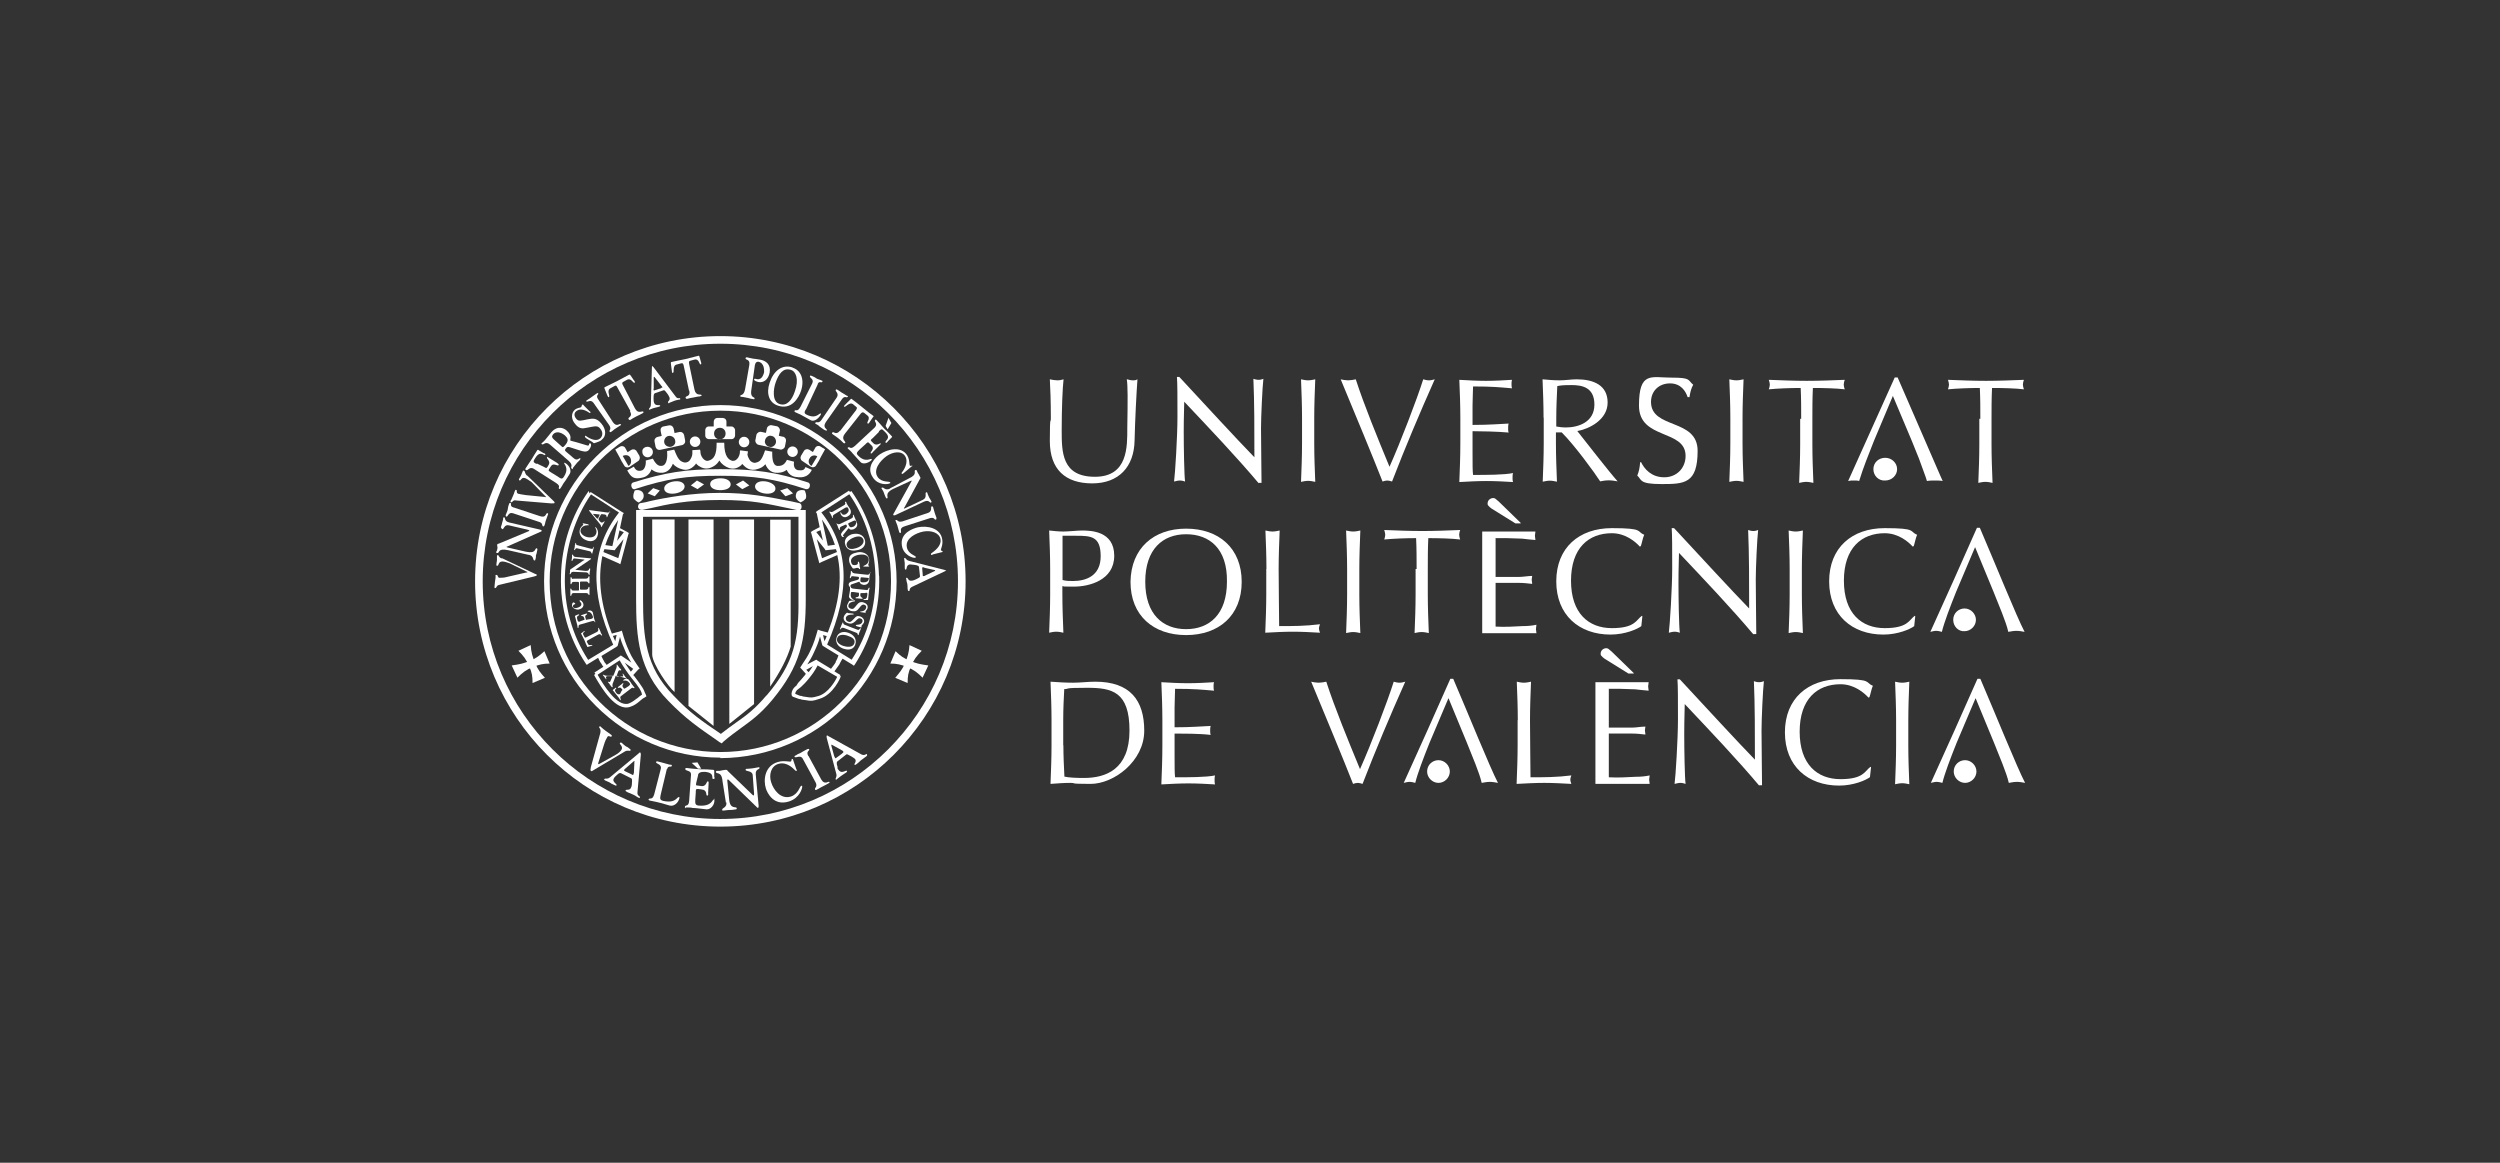 <?xml version="1.0" encoding="UTF-8"?> <svg xmlns="http://www.w3.org/2000/svg" id="Capa_1" data-name="Capa 1" version="1.1" viewBox="0 0 1475 686"><rect x="0" y="0" width="1475" height="686" fill="#333333" stroke="none"/><defs><style> .cls-1 { fill-rule: evenodd; } .cls-1, .cls-2 { fill: #fff; stroke-width: 0px; } </style></defs><g id="Primer_plano" data-name="Primer plano"><g><g><path class="cls-1" d="M373.9,294.2c-.8-2,.6-4.8.6-4.8,1.4-.6,4.2-.3,5,1.7.8,2,0,3.9-2.5,5.3,0,.3-1.4-.3-3.1-2.2Z"></path><polygon class="cls-1" points="444.9 415.4 430.3 427.1 430.3 306.5 444.9 306.5 444.9 415.4"></polygon><path class="cls-1" d="M454.4,405v-98.4h12.1v74.9c-2.2,7.3-6.2,14.9-12.1,23.6Z"></path><polygon class="cls-1" points="406.2 416.5 421 428.3 421 306.5 406.2 306.5 406.2 416.5"></polygon><path class="cls-1" d="M398,408.3v-101.8h-13.2v79.9c.3,5.6,9.8,19.3,13.2,21.9Z"></path><path class="cls-2" d="M425,443.7c-55.5,0-100.7-45.1-100.7-100.7s45.1-100.7,100.7-100.7,100.7,45.1,100.7,100.7-45.1,100.7-100.7,100.7v3.6c57.5-.3,104-46.8,104-104.3s-46.8-104-104-104-104,46.8-104,104,46.8,104,104,104v-3.4Z"></path><path class="cls-2" d="M425,483.2c-77.1,0-140.2-62.8-140.2-140.2s62.8-140.2,140.2-140.2,140.2,62.8,140.2,140.2-63.1,140.2-140.2,140.2v4.5c79.9,0,144.7-64.8,144.7-144.7s-64.8-144.7-144.7-144.7c-79.9,0-144.7,64.8-144.7,144.7s64.8,144.7,144.7,144.7c0,0,0-4.5,0-4.5Z"></path><path class="cls-1" d="M305.8,383.9c3.1,3.1,4.8,5.3,6.4,9.3,1.7,3.6,2,5.9,2,9.8l7.3-3.1c-2.5-2.8-4.2-4.8-5.6-8.4-1.7-3.9-2.5-6.4-2.8-10.9l-7.3,3.4Z"></path><path class="cls-1" d="M305.2,399.9c3.1-3.1,5.3-4.8,9.3-6.4,3.6-1.4,5.9-2,9.8-2l-3.1-7.3c-2.8,2.5-4.8,4.2-8.4,5.6-3.9,1.7-6.4,2.2-10.9,2.8l3.4,7.3Z"></path><path class="cls-1" d="M543.9,383.9c-3.1,3.1-4.8,5.3-6.4,9.3-1.7,3.6-2,5.9-2,9.8l-7.3-3.1c2.5-3.1,4.2-4.8,5.6-8.4,1.7-3.9,2.5-6.4,2.8-10.9l7.3,3.4Z"></path><path class="cls-1" d="M544.4,399.9c-3.1-3.1-5.3-4.8-9.3-6.4-3.6-1.4-5.9-2-9.8-2l3.1-7.3c2.8,2.8,4.8,4.2,8.4,5.6,3.9,1.7,6.4,2.2,10.9,2.8l-3.4,7.3Z"></path><path class="cls-1" d="M368.6,443.4c2-1.1,2.8,0,3.4-.6.3-.6,0-.6-.6-1.1-.6-.6-1.4-1.1-2.2-1.4-.8-.6-1.4-1.1-2-1.7-.3-.3-.8-.8-1.4-.3-.8.8,2.5,2,.6,4.5-.3.3-1.1,1.4-3.1,2.5l-9.5,5.3c-.3,0-.6.3-.8.3s0-.6,0-.8l3.4-10.9c.6-2,1.4-3.6,2-4.5.8-1.1,2,.6,2.5-.3q.3-.6-.6-1.1c-.3-.3-1.1-.8-2.8-2s-1.7-1.4-2.5-2c-.3-.3-.8-1.1-1.4-.6-.3.3,0,.6,0,.6.8,1.1.8,1.7.6,3.1l-5.6,20.2c-.3,1.4-.3,2,0,2.2.3.3.6.3,1.4-.3l18.8-11.2Z"></path><path class="cls-1" d="M393.6,453.8c.6-2.5,2.5-.8,2.8-2,0-.3,0-.6-.6-.6s-.8,0-3.4-.8c-1.1-.3-2.8-.8-4.2-1.1-.6-.3-1.1,0-1.1.3-.3,1.1,3.4,1.1,2.8,3.9l-3.9,15.1c-1.1,3.9-2.8,1.7-3.4,3.1q0,.3.6.6c1.7.3,3.1.6,3.9.8,1.4.3,3.4.8,8.1,2.2,2.5.6,5-1.7,5.6-4.2.3-.6,0-.8-.3-.8-1.1-.3-1.7,3.9-9.3,2.2-2.2-.6-1.7-1.7-1.4-3.6l3.6-15.1Z"></path><path class="cls-1" d="M411.8,457.4q.3-2.2,4.2-2c6.2.6,3.4,4.2,4.8,4.2s.6-1.1.6-1.4v-3.4c0-.3-.3-.6-.6-.6-2.8-.3-5-.3-7.3-.3-4.8-.3-7-.6-8.4-.8-.6,0-.8.3-.8.6,0,1.4,3.6.6,3.4,3.4l-1.1,15.4c-.3,3.9-2.5,2-2.5,3.6s.3.3.6.3c1.7,0,3.1,0,3.9.3,1.7,0,3.4.3,8.1.8,2.5.3,4.8-2.5,4.8-5s-.3-.8-.3-.8c-1.1,0-1.1,4.2-9,3.6-2.2-.3-2-1.4-2-3.4l.3-4.2c0-2,0-2.2,1.4-2.2l2.2.3c3.4.3,2.2,3.6,3.1,3.6s.6-1.1.6-1.7l.3-5.9c0-.8-.3-.8-.6-.8-.6,0-.8,3.1-3.6,2.8l-2-.3c-1.4,0-1.4-.3-1.1-1.7l1.1-4.5Z"></path><path class="cls-1" d="M428.6,473.4c.3,3.4-2.8,3.1-2.5,4.5,0,.6.6.3,1.1.3.8,0,1.7-.3,2.8-.3s2.2,0,3.6-.3c.3,0,1.1,0,1.1-.6,0-1.7-3.9,1.1-4.5-5.3l-1.1-11.2c0-.3,0-.6.3-.6s.3,0,.6.3l16.5,16c.3.3.3.6.8.3.3,0,.3-.3.3-1.1l-1.7-18.5c-.3-3.4,2.5-2.8,2.2-3.9,0,0,0-.6-.6-.3-.3,0-1.4.3-3.4.6-2.2.3-3.1.3-3.6.3s-.6.3-.6.6c0,1.1,3.9.3,4.2,3.1l.8,10.9c0,.8,0,1.1-.3,1.1s-.6-.3-1.1-.8l-14-13.5c-.6-.6-.3-.8-1.4-.8-1.7.3-2.5.3-3.4.6h-1.7c-.3,0-.6.3-.6.6,0,1.7,3.4-.8,3.9,5.6l2,12.6Z"></path><path class="cls-1" d="M467.9,447.9c0-.3-.3,0-.6,0-.6,0,0,1.1-.8,1.4s-3.9-.8-7.6.3c-7.6,2.2-8.7,10.4-7,15.7.8,2.5,4.5,10.4,13.5,7.6,6.4-2,8.1-7.9,7.9-9,0-.3-.3-.3-.6-.3-.8.3-1.7,5-6.2,6.4-5.9,1.7-10.1-3.9-11.5-8.4-1.4-4.2-.3-9.5,4.2-10.9,3.6-1.1,7,.8,9.5,3.4.3.3.8.8,1.1.8.6-.3.3-.8,0-1.1l-2-5.9Z"></path><path class="cls-1" d="M476.8,445.9c-1.4-2.8,1.1-2.8.6-3.9q-.3-.3-1.1,0c-1.7.8-2.5,1.4-3.6,2-.8.6-2.2.8-3.1,1.7-.3,0-1.1.3-.8.8.6,1.1,3.4-1.4,4.8,1.1l7.6,14c1.4,2.8-.8,3.1-.3,4.2,0,.3.3.3.6.3.8-.3,2-1.1,3.1-1.7,2.2-1.1,3.4-1.7,4.2-2.2.6-.3.8-.6.6-.8-.6-.8-2.8,2-4.8-1.4l-7.6-14Z"></path><path class="cls-1" d="M296,329.5c-2-.8-1.7-2-2.2-2s-.6.3-.6.8v2.2c0,.8-.3,1.4-.3,2.2s-.3,1.1.6,1.1.3-2.8,3.4-2.5c.6,0,1.7.3,3.9,1.1l9.8,4.8c.3,0,.6.3.6.3,0,.3-.6.3-.8.3l-10.9,2.5c-2,.6-3.6.6-4.8.6s-.8-1.7-1.7-1.7-.6,0-.6.8,0,1.1-.3,2.8c0,.8-.3,1.7-.3,2.8s-.3,1.1.3,1.4c.3,0,.6-.3.6-.3.6-1.1.8-1.4,2.2-1.7l19.9-4.8c1.4-.3,1.7-.6,2-.8,0-.3-.3-.6-1.1-.8l-19.6-9.3Z"></path><path class="cls-1" d="M311.9,327.3c3.4.8,2.2,3.1,3.4,3.4.6,0,.6-.6.6-.8.3-.6.3-1.4.3-2.2.3-.8.6-1.7.8-3.1,0-.3.3-.8-.3-1.1-1.4-.3,0,3.4-6.4,2l-10.9-2.5c-.3,0-.6-.3-.6-.3,0,0,.3-.3.6-.3l19.6-8.7c.3,0,.6-.3.6-.6s-.3-.3-.8-.6l-18.2-4.2c-3.4-.8-2.2-2.8-3.1-3.1,0,0-.6,0-.6.3s0,1.1-.6,2.8c-.3,1.7-.8,2.5-.8,2.8.6,1.1.8,1.1.8,1.1,1.1.3,1.1-3.1,4.2-2.2l10.7,2.5c.8.3,1.1.3,1.1.6s-.6.3-1.1.6l-16.8,7c-.8.3-.8,0-1.1.8.3,1.4.3,2,0,2.8,0,.6-.3.8-.6,1.4,0,.3.3.6.6.6,1.7.3,0-3.1,6.4-1.7l12.3,2.8Z"></path><path class="cls-1" d="M303.3,299.5c-3.1-.8-1.1-2.5-2.2-2.8-.3,0-.6,0-.8.8-.6,1.4-.6,2.5-.8,3.4s-.8,2-1.1,2.8c0,.3-.3.8.3,1.1,1.1.3,1.1-2.8,3.9-2l15.1,5c3.1.8,1.7,2.5,2.8,2.8q.3,0,.6-.3c.3-.6.6-1.7.8-2.8.6-2,1.1-2.8,1.4-3.9.3-.6,0-.8-.3-.8-1.1-.3-.6,3.1-4.5,1.7l-15.1-5Z"></path><path class="cls-1" d="M310.8,280.5c-1.4-1.4-.8-2.5-1.7-2.8-.6-.3-.6.3-.8.6-.3.6-.6,1.4-.8,2-.3.8-.8,1.4-1.1,2,0,.3-.6.8,0,1.1,1.1.6,1.1-2.5,3.9-1.1.6.3,1.4.8,3.4,2.2l7.9,8.1c.3.3.6.6.6.6,0,.3-.6,0-.8,0l-11.2-1.1c-2.2-.3-3.6-.6-4.5-.8-1.4-.6-.3-2-1.1-2.2-.6-.3-.6,0-.8.6-.3.3-.3,1.1-1.1,2.8-.3.8-.8,1.7-1.1,2.5-.3.3-.8,1.1,0,1.4.3,0,.6-.3.6-.3.8-.8,1.1-1.1,2.5-.8l20.5,1.7c1.4,0,2,0,2-.3s0-.6-.6-1.1l-15.4-14.9Z"></path><path class="cls-1" d="M316.4,273.7c-2-1.1-2-1.4-.3-3.9,2.8-4.2,5-.6,5.6-1.4.3-.6-.6-1.1-1.1-1.1l-2.8-1.7c-.3-.3-.6-.3-.8,0-1.4,2-2.2,3.6-3.1,5-2.2,3.4-3.4,5-3.9,5.9-.3.3,0,.6.3.8,1.1.8,2-2.2,4.5-.8l13.2,8.4c3.4,2.2.8,2.8,2,3.6q.3,0,.6-.3c.8-1.1,1.4-2.2,1.7-2.8.8-1.1,1.7-2.2,3.9-5.9,1.1-2-.3-4.8-2.5-6.2-.6-.3-.8-.3-.8-.3-.6.8,3.4,2.8-.3,8.4-1.1,1.7-2,.8-3.6-.3l-3.6-2.2c-1.7-1.1-2-1.1-1.4-2.2l1.1-1.7c1.4-2.2,3.9.3,4.5-.6.3-.6-.8-1.1-1.1-1.4l-5-3.1c-.8-.6-.8-.3-.8,0-.3.6,2.2,2.2,1.1,4.2l-.8,1.4c-.6.8-.8.8-2,0l-4.2-2Z"></path><path class="cls-1" d="M349.5,260.8c.6.6.8.8,1.4.6,1.4-.6,3.1-.8,4.2-2,2.8-2.2,2.5-6.2-.3-9.5-2.8-3.4-5-3.1-8.1-2.5-3.9.8-5.3,1.4-6.7-.3s-1.4-3.4,0-4.5c3.6-2.8,7.9,1.4,8.1,1.1.6-.3.3-.8-.3-1.1l-3.1-3.1c-.6-.6-.8-1.1-1.1-.8s-.6,1.1-.6,1.4c-.6.6-2.2.3-3.9,1.7-2.2,2-2.2,5.6.3,8.4,2.2,2.8,4.2,2.8,6.7,2.2,4.8-.8,6.4-1.7,8.1.6,1.7,2,1.4,4.2,0,5.6-2.2,2-5.6.6-8.1-1.1-.3-.3-.6-.6-.8-.3-.6.6.3,1.1.6,1.4l3.6,2.2Z"></path><path class="cls-1" d="M352.9,235.6c-1.7-2.5.6-2.8,0-3.6q-.3-.3-1.1.3c-1.1.8-2,1.4-2.8,2s-1.7,1.1-2.5,1.7c-.3,0-.8.6-.6.8.6.8,2.5-1.4,4.2.8l9.3,13.2c1.7,2.5-.3,3.1.3,3.9,0,0,.3.3.6.3.6-.3,1.4-1.1,2.2-1.7,1.7-1.1,2.5-1.7,3.4-2.2.6-.3.6-.6.3-.8-.6-.8-2.2,2-4.5-1.1l-8.7-13.5Z"></path><path class="cls-1" d="M445.4,215.4c.3-1.4.8-2,2-2,3.9.8,3.4,5.6,3.4,6.4-.3.8-1.1,4.5-4.2,3.9-.6,0-1.1-.3-1.1-.3-.3,0-.6.3-.6.6,0,0,0,.8,2.5,1.4,3.1.6,5.9-1.4,6.7-5.6.8-4.8-2.2-7-5.6-7.6-2-.3-3.6-.6-4.2-.6-2-.3-3.4-.8-3.6-.8-.6,0-.8.3-.8.6-.3,1.1,2.8.3,2.2,3.9l-2.5,14.3c-.8,4.2-2.8,3.1-2.8,3.9s.3.6.6.6,2.2.3,3.4.6c.6,0,1.7.6,3.6.8.3,0,.6.3.8-.3.3-1.1-2.5-.3-2-4.5l2.2-15.4Z"></path><path class="cls-1" d="M467.6,216.8c-6.2-2-11.2,2-13.5,9-2.2,6.4-.3,11.8,4.8,13.5,8.1,2.8,12.3-4.5,13.7-8.7,2.2-6.7,0-12.1-5-13.7ZM469,230.8c-1.7,5.3-4.8,9-9,7.6-4.5-1.4-3.9-8.7-2.2-13.2,1.7-4.5,4.2-8.4,8.7-7,3.1.8,5,5.6,2.5,12.6Z"></path><path class="cls-1" d="M482.4,226.6c1.1-2.2,2.2-.3,2.8-1.4.3-.3,0-.6-.3-.6-.3-.3-.8-.3-2.8-1.1-.8-.6-2.2-1.4-3.1-1.7-.6-.3-.8-.3-1.1,0-.6,1.1,2.5,1.7,1.4,4.2l-7,14c-2,3.6-2.8,1.1-3.6,2.5q0,.3.3.6c1.4.6,2.2,1.1,3.1,1.4,1.1.6,2.5,1.4,6.2,3.4,2,1.1,4.5-.8,5.9-3.1.3-.6.3-.8,0-.8-.8-.6-2.5,3.6-8.4.6-1.7-.8-1.1-2,0-3.6l6.7-14.3Z"></path><path class="cls-1" d="M496.7,235.6c1.7-2.5,2.8-.6,3.4-1.4.3-.3.3-.6-.6-.8-1.1-.8-2.2-1.4-2.8-1.7-.8-.6-1.7-1.1-2.5-1.7-.3,0-.6-.6-1.1,0-.6.8,2.2,2,.6,4.5l-9,13.2c-1.7,2.5-2.8.8-3.6,1.7,0,0-.3.3,0,.6.6.3,1.7.8,2.5,1.7,1.7,1.1,2.5,2,3.4,2.2.6.3.8.3.8,0,.6-.8-2.8-1.4-.6-4.8l9.5-13.5Z"></path><path class="cls-1" d="M495.6,254.1c-2.5,3.1-3.9,0-4.5,1.1-.6.6,0,.8.3,1.1.8.6,1.7,1.1,3.1,2.2s2,1.7,2.8,2.5c.6.6.8.8,1.4.3.6-.8-2.8-2-.3-5.3l9.3-11.8c.8-1.1,1.4-1.1,2.2-.6l1.7,1.4c2.5,1.7-.6,4.2.3,4.8.6.6,1.1-.8,1.4-1.1l1.7-2.5c.3-.3.6-.6.3-.8-2-1.4-3.4-2.5-6.4-5-3.1-2.5-4.5-3.6-6.4-5-.3-.3-.6,0-.8.3l-3.1,3.1c-.3.3-.8.8-.6,1.1.8.8,3.1-3.1,5.3-1.4l1.7,1.4c.8.6.8.8,0,2.2l-9.3,12.1Z"></path><path class="cls-1" d="M518.6,254.4c1.7-1.7,1.7-1.4,3.9.8,3.6,3.6-.8,4.8,0,5.9.3.6,1.1-.3,1.4-.8l2.2-2.2c.3-.3.3-.6,0-.8-1.7-1.7-2.8-3.1-4.2-4.2-2.8-3.1-3.9-4.5-4.8-5.3-.3-.3-.6-.3-.8,0-.8.8,2,2.2-.3,4.5l-11.5,10.7c-3.1,2.8-3.1,0-4.2,1.1-.3,0-.3.3,0,.6,1.1,1.1,2,1.7,2.5,2.5.8.8,2,2.2,4.8,5.3,1.4,1.7,4.5.8,6.4-.8.6-.6.3-.6.3-.8-.6-.8-3.6,2.5-8.1-2.2-1.4-1.4-.3-2.2,1.1-3.6l3.1-2.8c1.4-1.4,1.7-1.7,2.5-.8l1.4,1.4c2,2-1.1,3.9-.6,4.5.6.6,1.1-.6,1.4-.8l4.2-4.2c.6-.6.3-.8.3-.8-.3-.3-2.5,1.7-4.2,0l-1.1-1.1c-.8-.8-.6-1.1.6-2l3.6-3.6Z"></path><path class="cls-1" d="M538.3,275.1v-.3c-.3-.3-1.1.3-1.4,0-.6-.6,0-3.4-1.7-6.2-3.6-5.6-11.5-3.6-16-.6-2.2,1.4-8.7,7.3-4.2,13.7,3.1,4.8,9,4.2,10.1,3.4.3,0,.3-.3,0-.6-.3-.6-5,.3-7.3-3.1-2.8-4.2,1.4-9.5,5.3-12.3,3.6-2.5,8.7-3.4,10.9,0,1.7,2.5.6,6.2-1.4,9-.3.3-.8.8-.6,1.4.3.3.8,0,1.1-.3l5-4.2Z"></path><path class="cls-1" d="M525.1,288.3c-3.1,1.4-3.6-1.1-4.8-.6-.6.3,0,.6,0,.8.3.6.8,1.1,1.1,2s.6,1.7,1.1,2.8c.3.3.3.8.8.8,1.4-.6-2-2.8,3.6-5.6l10.4-4.8c.3,0,.6-.3.6,0,0,0,0,.3-.3.6l-10.4,18.8c-.3.3-.3.6,0,.8,0,.3.3.3,1.1,0l16.8-7.9c3.1-1.4,3.4.8,4.2.6,0,0,.3-.3.3-.6s-.6-1.1-1.4-2.5c-.8-1.7-1.1-2.5-1.1-2.8-.3-.3-.6-.3-.6-.3-1.1.6.8,3.1-2,4.5l-10.1,4.8c-.8.3-1.1.6-1.1.3s.3-.6.6-1.1l8.7-16c.3-.8.8-.6.3-1.4-.6-1.4-1.1-2-1.4-2.5s-.3-.8-.6-1.4c0-.3-.6-.3-.8-.3-1.4.6,1.7,2.5-3.9,5l-11.2,5.9Z"></path><path class="cls-1" d="M548.6,305.7c3.1-.8,2.5,1.4,3.6.8.3,0,.3-.3.3-1.1-.6-1.4-.8-2.2-1.1-3.1s-.6-2-.8-2.8c0-.3-.3-.8-.8-.8-1.1.3.6,2.8-2.2,3.9l-15.1,5c-3.1.8-2.8-1.1-3.9-.8-.3,0-.3.3-.3.3.3.6.6,1.7,1.1,2.8.6,2,.8,3.1,1.1,3.9.3.6.3.8.8.6,1.1-.3-1.4-2.8,2.5-3.9l14.9-4.8Z"></path><path class="cls-1" d="M555.9,325.6c.3,0,.3-.3.3-.3,0-.3-1.1-.3-1.1-.8,0-.8,1.4-3.1.8-6.4-1.1-6.7-9-8.1-14.3-7-2.5.6-10.7,3.1-9.5,10.7.8,5.6,6.4,7.6,7.9,7.3.3,0,.3-.3.3-.6,0-.6-4.8-1.7-5.3-5.9-.8-5,5.3-8.1,9.8-9,4.5-.8,9.3.6,10.1,4.5.6,3.1-2,5.9-4.8,7.9-.3.3-1.1.6-.8,1.1,0,.6.8.3,1.1,0l5.6-1.4Z"></path><path class="cls-1" d="M365.5,409.5q-.8.6-2-.8c-1.7-2.2.6-2.2,0-2.8-.3-.3-.6,0-.8.3l-1.1.8s-.3.3,0,.3c.8,1.1,1.4,1.7,2,2.5,1.4,1.7,2,2.5,2.2,3.1,0,.3.3.3.3,0,.6-.3-.8-1.4.3-2.2l5.9-4.5c1.4-1.1,1.4.3,2-.3v-.3c-.6-.6-.8-1.1-1.1-1.4-.6-.6-.8-1.4-2.2-3.1-.6-.8-2.2-.8-3.1,0l-.3.3c.3.6,2-.8,3.9,1.7.6.8,0,1.1-.6,1.7l-1.7,1.1q-.8.6-1.1.3l-.6-.8c-.8-1.1.6-2,.3-2.2-.3-.3-.6,0-.8.3l-2.2,1.7q-.3.3-.3.6c.3.3,1.4-.6,2,.3l.6.6q.3.6-.3.8l-1.1,2.2Z"></path><path class="cls-1" d="M368,399.9c1.1,0,1.4.6,1.7.6s0-.3-.3-.6-.6-.6-.8-1.1c-.3-.3-.6-.6-.8-1.1l-.3-.3c-.6.3.6,1.1,0,1.7h-3.9s0-.3.3-.6l.8-2.2c0-.3.3-.6.6-.8.6-.3.8.3,1.1,0,.3-.3,0-.3,0-.6-.3-.3-.6-.6-1.1-1.1-.3-.6-.6-.8-.8-1.1-.3-.6-.6-.6-.6-.6-.3.3.3.6-.3,2.2l-1.4,3.6c-.3.3-.3.6-.3.8h-3.6c-1.7,0-2.2-.8-2.5-.6,0,0-.3.3,0,.3.3.6.8.8.8,1.1.3.3.6.6.8,1.1,0,0,.3.3.3,0,.3-.3-.6-.8,0-1.4.3-.3.6-.3,1.1-.3h2.5v.3l-1.1,2.5c0,.3-.3.3-.3.6-.6.3-.8-.3-1.1,0,0,0-.3,0,0,.3s.6.6,1.1,1.4.8,1.1,1.1,1.4q.3.3.3,0c.6-.3-.6-.6.6-3.1l1.1-2.8c0-.3.3-.8.3-.8h.8l3.9,1.1Z"></path><path class="cls-1" d="M410.1,257.5c1.7,0,3.1,1.4,3.1,3.1s-1.4,3.1-3.1,3.1-3.1-1.4-3.1-3.1,1.4-3.1,3.1-3.1Z"></path><path class="cls-1" d="M382.1,263.6c1.7,0,3.1,1.4,3.1,3.1s-1.4,3.1-3.1,3.1-3.1-1.4-3.1-3.1c-.3-1.7,1.1-3.1,3.1-3.1Z"></path><path class="cls-2" d="M475.2,275.7c-.8,1.7-1.7,2-4.5,1.7-2.5-.6-2.5-3.6-2.2-5l-4.2-1.1c-1.7,3.6-3.9,3.6-5.6,3.6-3.1-.3-3.1-5.3-3.1-8.4l-4.2-.8c-2,5.9-3.1,6.7-5.6,7.3-1.4.3-2.5-.6-3.1-1.1-.8-1.1-1.4-2.2-1.7-3.6,0-.6.3-1.4.3-2l-4.5-.6c-.3.3-.3.8-.3,1.7-.3,1.7-1.1,3.1-2.2,3.9-.8.6-1.4.6-2.2.6-2-.6-4.8-2.2-4.8-10.7h-4.5v.8h0c0,5.9-1.4,9-4.8,9.8-.8.3-1.7,0-2.5-.6-1.1-.8-2-2.5-2.2-3.9,0-.6,0-1.4-.3-2l-4.5.3v2c0,1.4-.8,3.1-1.7,4.2-.8.8-1.7,1.1-2.8,1.1-2.8-.6-3.9-1.7-6.2-7.6l-4.2.8c.3,3.1,0,8.1-2.8,8.7-1.7.3-3.4,0-5.6-4.2l-4.2,1.1c.3,2.8-.8,5.6-2.5,5.9q-2.8.8-4.2-1.7l-.3-.6-3.9,2.2.3.6c2,3.4,3.6,5,9,3.6,2.5-.6,4.2-2.5,5-4.8,2,1.7,4.2,2.2,6.7,2,2.2-.3,4.5-1.7,5.9-5.3,1.4,1.7,3.4,2.8,5.9,3.4,2.5.6,4.8-.3,6.7-2.2.6-.6.8-.8,1.1-1.4.3.6.8.8,1.4,1.4,2,1.4,4.2,2,6.4,1.4,2.8-.8,4.8-2.5,5.9-4.5,1.4,2.2,3.4,3.6,5.9,4.5,2.2.6,4.2.3,6.2-1.1.6-.3,1.1-.8,1.4-1.4.3.3.6.6.8.8,2,2.2,4.5,3.1,7.3,2.5,2.5-.6,4.2-1.4,5.6-3.1,1.4,3.6,3.9,4.8,5.9,5s4.5,0,6.7-1.7c.8,2.2,2.8,3.9,5.3,4.2,2.2.3,7,1.1,9.5-4.2l-3.9-1.7Z"></path><path class="cls-1" d="M439,257.7c1.7,0,3.1,1.4,3.1,3.1s-1.4,3.1-3.1,3.1-3.1-1.4-3.1-3.1c0-1.7,1.4-3.1,3.1-3.1Z"></path><path class="cls-1" d="M467.6,263.4c1.7,0,3.1,1.4,3.1,3.1s-1.4,3.1-3.1,3.1-3.1-1.4-3.1-3.1,1.4-3.1,3.1-3.1Z"></path><polygon class="cls-1" points="382.1 291.1 385.4 288 389.3 289.4 386.3 292.8 382.1 291.1"></polygon><path class="cls-2" d="M374.5,288.6c19.1-6.2,30.3-7.9,50.5-7.9s31.7,1.7,50.5,7.9c0,0,1.7.3,2.2-1.4.6-2-.8-2.5-.8-2.5-19.1-6.2-31.1-7.9-51.9-7.9s-32.5,2-51.6,7.9c0,0-1.4.6-.8,2.5s2,1.4,2,1.4Z"></path><path class="cls-2" d="M378.7,300.9c1.7-.3,3.4-.8,5.3-1.1,9.5-2.2,21-4.8,40.7-4.8s27.5,2.2,41.2,5l5,1.1s1.7.3,2-1.7c.3-2-1.1-2.5-1.1-2.5l-5-1.1c-14.3-2.8-25.5-5-42.1-5s-32.2,2.8-41.8,5c-2,.6-3.6.8-5.3,1.1,0,0-1.4.6-1.1,2.5.6,1.7,2.2,1.4,2.2,1.4Z"></path><polygon class="cls-1" points="407.6 286.4 411.2 283.5 415.4 285.8 411.5 288.6 407.6 286.4"></polygon><path class="cls-1" d="M475.4,294.2c.8-2-.6-4.8-.6-4.8-1.4-.6-4.5-.3-5,1.7-.8,2.2,0,3.9,2.5,5.3,0,0,1.7-.6,3.1-2.2Z"></path><polygon class="cls-1" points="467.9 291.1 464.5 288 460.3 289.4 463.4 292.8 467.9 291.1"></polygon><polygon class="cls-1" points="442.1 286.4 438.4 283.5 434.2 285.8 437.9 288.6 442.1 286.4"></polygon><path class="cls-1" d="M457.5,288.6c.3-2.2-2.2-3.9-5.3-4.5-3.4-.6-6.2.3-6.7,2.5-.3,2.2,2,3.9,5.3,4.5,3.4.6,6.4-.3,6.7-2.5Z"></path><path class="cls-1" d="M499,299.5c.6-.3,1.1-.3,1.4.3,1.1,2-.8,3.1-1.1,3.4-.3.3-2,1.1-2.8-.3-.3-.3-.3-.6-.3-.6,0-.3-.3,0-.3,0,0,0-.3.3.3,1.4.8,1.4,2.5,2,4.2.8,2-1.1,2-3.1.8-4.8-.6-.8-1.1-1.7-1.1-1.7-.6-.8-.8-1.7-.8-1.7q-.3-.3-.6-.3c-.6.3.8,1.1-.6,2l-6.2,3.6c-1.7,1.1-2,0-2.5.3-.3.3,0,.3,0,.3,0,0,.6.8.8,1.4.3.3.3.8.8,1.7,0,.3.3.3.3.3.6-.3-.8-1.1,1.1-2.2l6.4-3.9Z"></path><path class="cls-1" d="M512.2,334.3c.3,0,.6,0,.6-.3s-.6-.3-.6-.6.8-1.7.6-3.6c-.6-3.4-4.2-4.5-7-3.9s-5.3,1.4-4.8,5.3c.3,1.4,1.1,2.8,2.2,4.2h.6c.3,0,.6,0,1.4-.3,2-.3,1.4.8,2,.6q.3,0,.3-.3c0-.6-.3-.8-.3-1.4s0-1.4-.3-2c0-.3,0-.6-.6-.6s.8,1.7-1.7,2c-.8,0-2.2.3-2.5-2.2-.3-2.2,2.5-3.6,4.8-3.9,4.2-.6,5.3,1.1,5.6,2.2.6,3.6-3.1,4.2-3.1,4.5s0,.3.3.3h2.5Z"></path><path class="cls-1" d="M510.8,349.7c1.1,0,1.1.3.8,2-.3,2.5-2,1.4-2.2,2,0,.3.6.3.8.3h1.7q.3,0,.3-.3c0-1.1.3-2.2.3-3.1.3-2.2.3-3.1.6-3.6q0-.3-.3-.3c-.6,0-.3,1.7-1.7,1.4l-7.6-.8c-2-.3-1.1-1.1-1.7-1.1,0,0-.3,0-.3.3v1.7c0,.6-.3,1.4-.6,3.6,0,1.1,1.1,2,2.5,2.2h.3c0-.6-2.2-.6-1.7-3.9,0-1.1.6-.8,1.7-.8l2,.3c.8,0,1.1,0,1.1.6v1.1c-.3,1.4-2,.8-2,1.4s.6.3.8.3l2.8.3q.6,0,.6-.3c0-.3-1.4-.6-1.4-1.7v-.8c0-.6.3-.6.8-.6h2.2Z"></path><path class="cls-1" d="M501.5,354.5c-.3,0-.6,0-.6.3-.3.8-.8,1.4-1.1,2.2-.3,1.7.8,3.4,3.1,3.6,2,.3,2.8-.3,3.9-1.7,1.4-1.7,1.7-2.2,2.8-2.2,1.1.3,1.7.8,1.4,2-.6,2.2-3.4,2-3.6,2.2q0,.3.6.3l2.2.3h.6c0-.3-.3-.6,0-.8,0-.3.8-.8,1.1-2,.3-1.7-.8-2.8-2.8-3.4-1.7-.3-2.5.3-3.4,1.4-1.7,2-2,2.8-3.4,2.5s-2-1.1-1.7-2.2c.3-1.4,2-2,3.6-2.2q.3,0,.3-.3c0-.3-.6-.3-.6-.3l-2.5.3Z"></path><path class="cls-1" d="M500.1,361.5c-.3,0-.6,0-.8.3-.6.6-1.1,1.1-1.4,2-.6,1.7.6,3.4,2.5,3.9,2,.6,2.8,0,4.2-1.1,1.4-1.4,2-2.2,3.1-1.7,1.1.3,1.4,1.1,1.1,2-.8,2.2-3.6,1.4-3.9,2q0,.3.6.6l2.2.6c.3,0,.6.3.6,0v-.8c0-.3.8-.8,1.4-2,.6-1.4-.6-3.1-2.2-3.6-1.7-.6-2.5,0-3.4,1.1-1.7,1.7-2.2,2.5-3.6,2-1.1-.3-1.7-1.4-1.4-2.5.6-1.4,2.2-1.7,3.9-1.7s.3,0,.6-.3c0-.3-.3-.3-.6-.3l-2.8-.3Z"></path><path class="cls-1" d="M505.2,373.3c1.4.6.6,1.4,1.1,1.4s.3,0,.3-.3c.3-.8.3-1.1.6-1.7s.3-.8.6-1.4c0,0,.3-.6,0-.6-.6-.3-.6,1.4-2,.8l-7.3-2.8c-1.4-.6-.8-1.4-1.1-1.4h-.3c0,.3-.3.8-.6,1.4-.3,1.1-.6,1.4-.8,2v.6c.6.3.3-1.4,2.2-.8l7.3,2.8Z"></path><path class="cls-1" d="M500.4,373.3c-3.1-1.1-5.9,0-6.7,2.5-1.4,4.2,2,6.4,4.2,7,3.4,1.1,5.9,0,6.7-2.5,1.1-3.1-.8-5.9-4.2-7ZM504,379.7c-.6,1.7-2.8,2.5-6.4,1.4-2.5-.8-4.5-2.5-3.6-4.8.8-2.2,4.2-2,6.4-1.1,2.5.8,4.5,2.2,3.6,4.5Z"></path><path class="cls-2" d="M380.7,409.2c-.6-1.4-.8-2.2-1.7-3.6-1.7-2.5-2.2-3.4-4.8-6.7q-.3-.3-.6-.6l2.8-3.1.3-.3.6-.3v-.3h0l-1.4-2c-1.7-2.5-3.1-4.5-4.5-7.6-2.2-4.8-3.1-7.6-4.5-12.6h0l-1.7.6-4.2,1.1c-6.7-17.1-8.4-32.2-5.6-45.7l9.5,4.2,1.1.6.3-1.1,4.5-16.8.3-.6h-.3l-.8-.6-4.2-2.2,1.7-8.1.6-.8-1.1-.6-18.5-11.8-.6.8-.6-1.4c-10.1,14.3-16,32-16.3,49.9-.6,18.8,4.5,36.7,14.6,51.9l.6.8.8-.6,5.9-3.6c.3.8,1.1,2.5,2,3.6.3.6.6,1.1,1.1,1.7l-5.3,3.4.6.8-.8.6.6,1.1c3.6,6.2,12.1,20.8,20.8,17.7,2.5-.8,4.2-2.2,5.6-3.4.8-.8,2-1.7,3.1-2.2l.8-.6-.3-.8-.3-.8ZM372.2,396.3c-1.1-1.7-2.5-3.6-3.6-5.3l5,3.6-1.4,1.7ZM363.8,374.7l-.8,3.6c-.6-1.1-.8-2-1.4-3.1l2.2-.6ZM364.7,329.3l-8.7-3.6c.3-.6.3-1.1.6-1.7l5.6.6h.6l.3-.6,4.8-5.9-3.1,11.2ZM357.1,321.7c1.7-5.3,4.2-10.1,7.6-14.9l-3.4,15.4-4.2-.6ZM368,314.1l-3.9,5,1.4-6.2,2.5,1.1ZM347,389.3c-9.5-14.6-14.3-31.7-13.7-49.6.6-17.1,5.9-34.2,15.4-48l16.5,10.7c-16.5,21-17.7,46.6-3.4,78l-14.9,9ZM354.9,387l8.7-5.3.8-.6h0l1.4-5.3c.8,3.1,2,5.6,3.6,9.5,1.1,2.2,2,3.9,3.1,5.6l-6.2-4.2h0l-.8.6-7.6,5c-.3-.6-.8-1.1-1.1-1.4-.8-1.4-1.7-3.1-2-3.9ZM375.9,412c-1.4,1.1-2.8,2.2-5,3.1-7,2.2-15.1-11.5-18.2-16.8v-.3l12.9-8.4c2,3.6,4.8,7.6,7,10.4,2.8,3.4,3.1,3.9,4.8,6.4.8,1.4,1.1,2,1.4,3.4h0c-1.1.8-2,1.4-2.8,2.2ZM518.6,339.6c-.6-17.9-6.2-35.6-16.3-49.9l-.8.6-.6-.8-18.5,11.8-1.1.8.6.8,1.7,8.1-4.2,2.2-.8.6h-.3l.3.6,4.5,16.8.3,1.1,1.1-.6,9.5-4.2c3.1,13.5,1.1,28.6-5.6,45.7l-4.2-1.1-1.7-.6h0c-1.4,4.8-2.2,7.9-4.5,12.6-1.4,3.1-2.8,5-4.5,7.6l-1.4,2.2h0l.8.8,2.5,2.8c0,.3-.3.3-.3.6-2.2,2.5-2.5,3.1-4.2,4.8l-1.1,1.7c-2,1.4-2.8,3.4-2.8,4.8s.6,1.7,1.7,2c2.2.8,2.8,1.1,3.4,1.1s.6.3,1.1.3h0l2.2.3c3.4.6,3.9.6,8.1-.8,7.9-2.2,12.6-12.6,12.6-13.5l-.8.3.6-.8-3.6-2.2c.8-1.1,2-2.8,2.8-3.9.6-1.1,1.4-2.8,2-3.6l5.9,3.6.8.6.6-.8c9.8-15.4,14.9-33.4,14.3-52.2ZM484.1,312.7l1.4,6.2-3.9-5,2.5-1.1ZM485,306.5c3.4,4.8,5.9,9.8,7.6,14.9l-4.2.6-3.4-15.4ZM485,329.3l-3.1-11.2,4.8,5.9.3.6h.6l5.6-.6c.3.6.3,1.1.6,1.7l-8.7,3.6ZM487.8,375.2c-.3,1.1-.8,2-1.4,3.1l-.8-3.6,2.2.6ZM475.7,395.2l3.9-2.2c-.8,1.4-1.7,2.5-2.5,3.6l-1.4-1.4ZM493.9,399.4c-1.1,2.5-5.3,9.5-10.9,11.2-3.9,1.1-4.2,1.1-7.3.6l-2-.3c-.6-.3-.8-.3-1.1-.3-.6,0-1.1-.3-3.1-1.1-.3,0-.3-.3-.3-.3,0-.6.6-2,2-2.8h0l1.4-1.1c1.7-1.7,2.2-2,4.5-4.8,2-2.5,3.4-4.2,5.3-7.9l11.5,6.7ZM493.1,390.7c-.8,1.4-2,2.8-2.8,3.9l-7.9-4.8-.8-.6h0l-5.3,2.8c1.4-2.2,2.5-3.9,3.9-7,1.7-3.6,2.8-6.2,3.6-9.5l1.4,5.3h0l.8.6,8.7,5.3c-.3,1.1-1.1,2.8-1.7,3.9ZM502.6,389.3l-14.6-9c14-31.7,12.9-57.2-3.4-78l16.5-10.7c9.5,13.7,14.9,30.6,15.4,48,.3,17.9-4.5,35.1-14,49.6Z"></path><path class="cls-1" d="M431.1,285.8c0-2.2-2.5-3.6-5.9-3.6s-6.2,1.1-6.2,3.4,2.5,3.6,5.9,3.6,6.2-1.1,6.2-3.4Z"></path><path class="cls-1" d="M391.9,288.6c-.3-2.2,2-3.9,5.3-4.5,3.4-.6,6.2.3,6.7,2.5.3,2.2-2,3.9-5.3,4.5-3.4.6-6.4-.3-6.7-2.5Z"></path><path class="cls-1" d="M352.9,374.4c1.7-.8,1.7.8,2.2.6q.3-.3,0-.6c-.3-.6-.6-.8-.8-1.7-.3-.8-.6-1.4-.8-1.7-.3-.3-.3-.6-.6-.6-.3.3.8,1.7-.8,2.5l-6.2,3.1c-.6.3-.8.3-1.1-.3l-.6-1.1c-.8-1.4.8-1.7.8-2.2-.3-.3-.6,0-.8.3l-1.1.8-.3.3c.6,1.1,1.1,2,2,3.9.8,2,1.1,2.8,1.7,3.9,0,.3.3,0,.6,0l2-.6c.3,0,.6,0,.3-.3-.3-.6-2,.6-2.5-.8l-.6-1.1q-.3-.6.6-1.1l6.2-3.4Z"></path><path class="cls-1" d="M342,366.8q-1.1.3-1.4-1.4c-.8-2.5,1.4-2,1.1-2.8,0-.3-.6,0-.8,0l-1.4.6-.3.3c.3,1.1.6,2,.8,3.1.6,2,.8,3.1.8,3.6s.3.3.3.3c.6-.3-.3-1.7,1.1-2l7-2c2-.6,1.4.8,2,.6v-.3c-.3-.8-.6-1.4-.6-1.7-.3-.6-.3-1.4-.8-3.6-.3-1.1-1.7-1.7-2.8-1.1-.3,0-.3.3-.3.3.3.6,2-.3,3.1,3.1.3.8-.3,1.1-1.1,1.4l-2,.3c-.8.3-1.1.3-1.1-.3l-.3-1.1c-.3-1.4,1.4-1.4,1.1-2,0-.3-.6,0-.8,0l-2.5.8c-.3,0-.3.3-.3.3,0,.3,1.4,0,1.7,1.1l.3.8c.3.6,0,.6-.6.8l-2.2.8Z"></path><path class="cls-1" d="M341.7,359.5c1.7-.3,2.8-1.7,2.5-3.1s-1.7-2.5-2-2.2q-.3,0-.3.3c0,.3.8.8,1.1,1.7.3,1.4-1.4,2.2-2.8,2.5-.8.3-2,0-2.2-.8,0-.8.3-1.1,1.1-1.4,0,0,.3,0,.3-.3s-.8-.8-1.1-.8c-.8.3-.8,1.4-.8,2,.3,1.4,2.2,2.5,4.2,2.2Z"></path><path class="cls-1" d="M338.3,341.6c-1.4,0-.8-1.1-1.4-1.1,0,0-.3,0-.3.3v3.6q0,.3.3.3c.6,0,0-1.4,1.7-1.4h2.2c.3,0,.8,0,.8.6v4.2c0,.3-.3.3-.6.3h-2.8c-1.4,0-.8-1.1-1.4-1.1s-.3,0-.3.3v3.4c0,.3,0,.6.3.6.6,0,0-1.7,1.7-1.7h7c2,0,1.4,1.1,2,1.1s.3-.3.3-.3v-3.9q0-.6-.3-.6c-.6,0,0,1.7-2,1.7h-2.5c-.6,0-.8,0-.8-.6v-3.6c0-.6.3-.6.8-.6h2.8c1.4,0,1.1,1.1,1.7,1.1,0,0,.3,0,.3-.3v-3.6q0-.3-.3-.3c-.6,0,0,1.4-2,1.4h-7.3v.3Z"></path><path class="cls-1" d="M345.9,337.7c1.7.3,1.1,1.4,1.7,1.4s.3-.3.3-.3v-1.1c0-.6.3-.8.3-1.7s0-.6-.3-.6c-.8,0,.3,1.7-2.8,1.4l-5.3-.6h-.3s0-.3.3-.3l8.7-5.9.3-.3q0-.3-.6-.3l-8.7-.8c-1.7-.3-1.1-1.4-1.7-1.4,0,0-.3,0-.3.3v1.4c0,.8-.3,1.4-.3,1.7s0,.3.3.3c.6,0,.3-1.7,1.7-1.4l5,.6c.3,0,.6,0,.6.3,0,0-.3.3-.6.3l-7.3,5c-.3.3-.3,0-.6.6v1.4c0,.3,0,.6-.3.8q0,.3.3.3c.8,0,0-1.7,2.8-1.4l6.7.3Z"></path><path class="cls-1" d="M340.8,321.7c-1.4-.3-.6-1.1-1.1-1.4q-.3,0-.3.6c-.3.8-.3,1.4-.3,1.7,0,.6-.3,1.1-.3,1.4,0,0-.3.6,0,.6.6,0,.6-1.4,1.7-1.1l7.3,1.7c1.4.3.8,1.1,1.4,1.4h.3c0-.3,0-.8.3-1.4.3-1.1.3-1.7.6-2v-.6c-.6,0,0,1.7-2,1.1l-7.6-2Z"></path><path class="cls-1" d="M343.9,308.8h0c-.3.3.3.6.3.8-.3.3-1.4,1.1-2,2.5-1.1,3.4,1.4,5.9,3.9,6.7,1.1.6,5,1.4,6.4-2.5,1.1-2.8-.6-5-1.1-5.3h-.3c0,.3,1.4,2,.6,3.9-.8,2.5-4.2,2.5-6.2,1.7-2-.8-3.6-2.5-2.8-4.5.6-1.4,2.2-2.2,3.9-2.2s.6,0,.6-.3-.3-.3-.3-.3l-3.1-.6Z"></path><path class="cls-1" d="M378.1,445.4q0-1.1-.3-1.4c-.3-.3-.8.3-1.1.6l-16.8,14c-1.7,1.4-2.8.3-3.4,1.1-.3.3.3.6.6.8.8.3,1.7.8,2.5,1.1.8.6,1.7,1.1,2.5,1.4.6.3,1.4.8,1.7.3.3-.8-2.8-2-1.7-3.9.3-.8,1.4-1.7,1.7-2,1.7-1.7,2.2-1.4,2.8-1.1l5.6,2.8c.8.3.8.8.6,3.6,0,.8-.3,1.7-.6,2.2-.8,1.7-2.8.6-3.1,1.4-.3.3.3.6.6.8.8.6,2,.8,3.1,1.4,2,.8,2.5,1.4,3.6,2,.8.3,1.1.6,1.1,0,.6-.8-1.7-.6-1.4-3.1l2-22.2ZM373.9,456c0,.6,0,.8-.3,1.1s-.6,0-1.1-.3l-3.6-1.7c-.6-.3-.8-.6-.8-.8.3-.3.6-.6.8-.8l4.8-4.2c.3-.3.6-.3.6-.3.3,0,0,0,0,.3l-.3,6.7Z"></path><path class="cls-1" d="M511.6,445.1c-.6-.8-1.1,1.1-3.4,0l-19.3-10.7c-.8-.6-1.1-.6-1.1-.3-.3.3,0,.8,0,1.4l5.6,21c.6,2-.8,2.8-.3,3.4.3.3.6,0,.8-.3.8-.6,1.4-1.1,2.2-1.7s1.7-1.1,2.5-1.7c.6-.3,1.4-.8,1.1-1.4-.6-.6-2.8,1.7-4.5,0s-.8-1.7-1.1-2.5c-.8-2.2-.3-2.8,0-3.1l5-3.9c.6-.6.8-.3,3.4,1.1.8.6,1.4.8,2,1.4,1.1,1.7-.8,2.8-.3,3.4.3.3.6,0,1.1-.3.8-.6,1.7-1.4,2.5-2.2,1.7-1.4,2.5-1.7,3.4-2.5.3-.3.6-.6.3-1.1ZM497,444.5l-3.4,2.5c-.6.3-.8.6-.8.3-.3-.3-.3-.8-.6-1.1l-1.7-6.2v-.6h.3l5.6,3.1c.3.3.8.3,1.1.8.3.6,0,.8-.6,1.1Z"></path><path class="cls-1" d="M404.2,259.7l-.6-3.1c-.3-1.1-1.4-2-2.8-1.7l-2.8.6-.6-2.8c-.3-1.1-1.4-2-2.8-1.7l-3.1.6c-1.4.3-2,1.4-1.7,2.8l.6,2.8-2.5.6c-1.1.3-2,1.4-1.7,2.8l.6,3.1c.3,1.1,1.4,2,2.8,1.7l12.9-2.8c1.1-.3,2-1.4,1.7-2.8ZM395.8,263.6c-1.7.3-3.6-.8-3.9-2.5-.3-1.7.8-3.6,2.5-3.9,1.7-.3,3.6.8,3.9,2.5.6,2-.8,3.6-2.5,3.9Z"></path><path class="cls-1" d="M431.4,251.6h-2.8v-2.8c0-1.4-1.1-2.2-2.2-2.2h-3.1c-1.4,0-2.2,1.1-2.2,2.2v2.8h-2.8c-1.4,0-2.2,1.1-2.2,2.2v3.1c0,1.4,1.1,2.2,2.2,2.2h13.2c1.4,0,2.2-1.1,2.2-2.2v-3.1c0-1.1-1.1-2.2-2.2-2.2ZM424.7,259.2c-2,0-3.4-1.4-3.4-3.4s1.4-3.4,3.4-3.4,3.4,1.4,3.4,3.4-1.4,3.4-3.4,3.4Z"></path><path class="cls-1" d="M462,257.7l-2.5-.6.6-2.8c.3-1.1-.6-2.5-1.7-2.8l-3.1-.6c-1.1-.3-2.5.6-2.8,1.7l-.6,2.8-2.8-.6c-1.1-.3-2.5.6-2.8,1.7l-.6,3.1c-.3,1.1.6,2.5,1.7,2.8l12.9,2.8c1.1.3,2.5-.6,2.8-1.7l.6-3.1c.3-1.4-.6-2.5-1.7-2.8ZM457.8,261.1c-.3,1.7-2.2,3.1-3.9,2.5-1.7-.3-3.1-2.2-2.5-3.9.3-1.7,2.2-3.1,3.9-2.5,1.7.3,2.8,2.2,2.5,3.9Z"></path><path class="cls-1" d="M484.1,263.4c-1.1-.6-2.5-.3-3.1.8l-1.4,2.5-2.2-1.4c-1.1-.6-2.5-.3-3.1.8l-1.7,2.8c-.6,1.1-.3,2.5.8,3.1l5,3.4c1.1.6,2.5.3,3.1-.8l1.7-2.8c.6-1.1,1.1-2.2,1.1-2.2l2.5-4.5-2.8-1.7ZM478.8,274.9c-1.7-.8-2.2-3.1-1.1-4.5.8-1.7,3.1-2.2,4.5-1.1l-3.4,5.6Z"></path><path class="cls-1" d="M377.3,269l-1.7-2.8c-.6-1.1-2-1.4-3.1-.8l-2.2,1.4-1.4-2.5c-.6-1.1-2-1.4-3.1-.8l-2.8,1.7,2.5,4.5,1.1,2.2,1.7,2.8c.6,1.1,2,1.4,3.1.8l5-3.4c1.1-.6,1.4-2.2.8-3.1ZM370.8,274.9l-3.4-5.9c1.7-.8,3.6-.6,4.5,1.1.8,1.7.6,3.9-1.1,4.8Z"></path><path class="cls-1" d="M348.4,261.7c-.3-.3-.6-.3-.6,0-.3.3-.3.6-.3.8s-.6.6-1.1.3c-4.5-1.4-9.5-2.8-9.8-2.8-.3-.3,0-1.1,0-2s-.6-2.5-2.2-3.9c-1.1-1.1-5-3.6-9,.8-1.1,1.4-2.2,2.8-3.4,4.2-1.1,1.4-1.4,1.4-2.2,2.2s-.3.6,0,.8c.8.8,2-2.2,4.8.3l10.9,9.5c3.1,2.8.8,3.6,1.7,4.5s.8,0,.8-.3c.8-1.1,1.7-2,2.5-3.1l1.7-1.7c.3-.6.3-.8.3-.8-.8-.8-1.7,2-4.2-.3l-4.2-3.6c-.8-.8-1.1-.8-.3-2,.8-1.1,1.4-1.1,2.8-.6l5.3,1.7c2,.6,4.2,1.4,5.6-.3,1.1-1.4,1.7-3.1.8-3.9ZM333.3,262.8c-.6.6-1.1,1.4-1.7.8l-5-4.5c-1.4-1.4-.8-2-.3-2.8,1.7-2,4.5-1.4,7,.6,1.4,1.4,2.8,2.8,0,5.9Z"></path><path class="cls-1" d="M401.4,235.3c-.3-1.1-1.4.6-2.8-1.4l-12.9-17.1c-.6-.8-.8-.8-.8-.8-.3,0-.3.8-.3,1.4l-.6,21.3c0,2-1.4,2.2-1.1,2.8,0,.3.6.3.8,0,.8-.3,1.4-.6,2.2-.8.8-.3,1.7-.3,2.5-.6.6-.3,1.4-.3,1.1-.8-.3-.8-2.8.6-3.6-1.7-.3-.8-.3-2-.3-2.8,0-2.2.3-2.5.8-2.8l5-1.7c.6-.3.8,0,2.5,2.2.6.8.8,1.4,1.1,2,.6,2-1.4,2.2-.8,3.1.3.6.6.3.8,0,.8-.3,1.7-.6,2.8-1.1,1.7-.6,2.5-.6,3.4-.8,0,.3.3.3,0-.3ZM389.9,229.1l-3.4,1.1c-.6.3-.8.3-.8,0-.3-.6,0-.8,0-1.1v-6.2c0-.3,0-.6.3-.6l.3.3,3.9,5c.3.3.6.6.6,1.1,0,0-.6,0-.8.3Z"></path><path class="cls-1" d="M558.2,336.8c0-.3-.6-.3-1.1-.6l-20.8-5.3c-2-.6-2-2-2.5-1.7-.6,0-.3.6-.3.8,0,.8.3,1.4.3,2.2v2.5c0,.6,0,1.4.6,1.4.8,0,0-2.8,2.5-3.1.8,0,2,.3,2.8.3,2.2.3,2.5.8,2.5,1.4l.6,5.3c0,.6-.3.8-2.8,2-.8.3-1.4.6-2.2.6-2,.3-2-1.7-2.8-1.7s-.3.3-.3.8c0,.8.3,1.7.6,2.8.3,1.7,0,2.5.3,3.4q0,.8.6.8c1.1,0-.3-1.4,2-2.5l19.6-9.3q.6,0,.6-.3ZM551.7,336.8l-5.9,2.8c-.3.3-.8.3-1.1.3s-.3-.3-.3-.8l-.3-3.6c0-.6,0-.8.3-.8.6,0,.8,0,1.1.3l6.2,1.4v.6s0-.3,0,0Z"></path><path class="cls-1" d="M510.2,318.3c-1.1-3.1-4.2-3.9-7.6-3.1-3.1,1.1-4.8,3.4-3.9,6.2,1.4,4.2,5.3,3.6,7.6,3.1,3.4-.8,4.8-3.4,3.9-6.2ZM505.2,323.4c-2.5.8-5,.8-5.6-1.4-.8-2.2,2.2-4.2,4.5-5,2.2-.8,4.5-.8,5.3,1.4.6,1.7-.8,3.9-4.2,5Z"></path><path class="cls-1" d="M505.4,307.9c-.3-.8-.8-1.7-1.1-2.5q-.3-.8-.6-1.4c0-.3-.3-.3-.3-.3-.6.3.6,1.4-1.1,2.2l-6.4,3.1c-2,.8-2-.3-2.2-.3-.3.3,0,.3,0,.6.3.6.6,1.1.8,2,.3.6.3.8.6,1.1,0,.3.3.3.3.3.6-.3-.6-1.1.8-2l2.5-1.1q.6-.3.8.3c.3.6.3.8-.3,1.4l-2,2.2c-.6.8-1.4,1.7-.8,2.5.3.6.8,1.1,1.4.8,0,0,.3-.3,0-.3l-.3-.3s-.3-.3,0-.6c1.4-1.7,3.1-3.9,3.1-3.9.3,0,.6.3.8.6.6.3,1.1.3,2.2,0,1.1-.6,3.1-1.7,1.7-4.5ZM503.2,310.8c-.8.3-1.7.8-2.5-1.1-.3-.3-.3-.8,0-1.1l3.1-1.4c.8-.3,1.1,0,1.4.6,0,1.4-.6,2.5-2,3.1Z"></path><path class="cls-1" d="M513.6,337.7c-.6,0,0,1.4-2,1.4l-7.3-.8c-2-.3-1.4-1.4-2-1.4s-.3.3-.3.3c0,.6,0,1.4-.3,2.2,0,.6-.3.8-.3,1.1s0,.6.3.6c.6,0,0-1.4,1.7-1.1l2.8.3q.6,0,.6.8c0,.6-.3.8-1.1,1.1l-2.8.8c-1.1.3-2,.6-2.2,1.7,0,.6.3,1.4.8,1.7,0,0,.3,0,.3-.3v-.6s0-.3.3-.6c2.2-.8,4.8-1.7,4.8-1.7.3,0,.3.6.6.8.3.6.8.8,2,1.1.8,0,3.1,0,3.4-3.1,0-.8,0-2,.3-2.8,0-.8.3-.8.3-1.7h.3ZM512.5,341.6c0,1.4-1.4,2-3.1,2s-2-.3-1.7-2.2c0-.3,0-.8.6-.8l3.4.3c1.1,0,1.1.6.8.8Z"></path><path class="cls-1" d="M359.9,301.8c-.6-.3-.3.8-1.4.6l-10.4-1.4h-.6q0,.3.3.6l6.4,7.9c.6.8.3,1.4.6,1.4s.3,0,.3-.3c.3-.3.3-.8.6-1.1.3-.3.6-.8.6-1.1.3-.3.6-.6.3-.8s-.8,1.1-2,.6c-.3-.3-.8-.6-.8-.8-.8-.8-.6-1.1-.6-1.4l1.4-2.5q.3-.3,1.7,0c.6,0,.8,0,1.1.3.8.6.3,1.1.6,1.4q.3,0,.3-.3c.3-.3.3-.8.6-1.4.6-.8.6-1.1.8-1.7.3.6.6.6.3.3ZM353.7,304l-.8,1.7c0,.3-.3.3-.3.3-.3,0-.3-.3-.6-.3l-2-2.2v-.3h.3l3.1.3q.3,0,.6.3c-.3-.3-.3,0-.3.3Z"></path><path class="cls-2" d="M471.2,300.9h-95.9v52.4c0,23,1.4,42.3,19.1,60.3,10.4,10.7,17.4,15.4,29.2,23.6l.8.6,1.4.8,1.1-1.1c3.6-3.1,6.7-5.3,9.8-7.6,6.2-4.5,11.8-8.4,18.8-16.8,16.8-20.2,19.9-35.3,19.9-60v-52.2h-4.2ZM452.2,410.3c-6.7,7.9-11.8,11.8-17.9,16-3.1,2.2-5,3.6-9,6.7-11.2-7.6-18.2-12.3-28-22.7-16.5-16.8-17.9-34.5-17.9-57.2v-48.2h91.7v48.2c.3,24.1-2.5,38.1-18.8,57.2Z"></path><polygon class="cls-1" points="525.9 249.6 524.2 246.5 522.5 251.3 523.7 253.3 525.9 249.6"></polygon><path class="cls-1" d="M406.7,230.5c.8,3.9-2.5,2.8-2.2,4.2.3.8.6.6,1.1.6,1.1-.3,2-.6,3.6-.8,1.7-.3,2.5-.6,3.6-.6.8-.3,1.4-.3,1.1-.8-.3-.8-3.4.8-4.2-3.4l-3.1-14.9c-.3-1.7,0-1.7.8-2l2.2-.6c3.1-.8,2.8,3.1,3.9,2.8.6-.3,0-1.4,0-1.7l-.8-2.8c0-.3-.3-.8-.6-.6-2.5.6-4.2,1.1-7.9,2-3.9.8-5.6,1.1-8.1,1.7-.3,0-.3.6-.3.8l.6,4.5c0,.6,0,1.1.6,1.1,1.1-.3-.6-4.5,2.5-5l2.2-.6c1.1-.3,1.4,0,1.7,1.4l3.1,14.6Z"></path><path class="cls-1" d="M371.7,242.6c2,3.6-1.7,3.4-.8,4.8.3.6.8.3,1.1.3.8-.6,1.7-1.1,3.4-2s2.5-1.1,3.4-1.7c.6-.3,1.1-.6.8-1.1-.6-.8-3.1,1.7-5-2l-7-13.5c-.8-1.4-.6-1.7.3-2.2l2-1.1c2.5-1.4,3.6,2.2,4.5,1.7.6-.3-.3-1.4-.6-1.7l-1.7-2.5c-.3-.3-.3-.6-.8-.6-2.2,1.1-3.6,2-7.3,3.9l-7.3,3.6c-.3.3,0,.6,0,.8l1.7,4.2c.3.3.3,1.1.8.8,1.1-.6-1.7-3.9,1.1-5.3l2-1.1c.8-.6,1.4-.6,2,.8l7.6,13.7Z"></path><polygon class="cls-1" points="411.5 449.8 408.1 450.1 411.8 453.5 413.7 453.5 411.5 449.8"></polygon></g><g><path class="cls-2" d="M665,223.8c1.1.3,2.2.6,3.6.6s2-.3,2.5-.6c-.6,8.1-1.4,23.6-1.7,36.2-.3,15.4-9.3,25.2-25,25.2s-25-8.1-25-25,.6-9.5.6-13.7c0-9.5-.3-17.7-.6-22.7,1.4.3,3.1.6,4.5.6s2.5-.3,3.6-.6c-.6,5-1.1,17.1-1.1,30s0,27.5,19.6,27.5,19.1-17.9,19.1-28.9c.3-16.8.3-25.2-.3-28.6Z"></path><path class="cls-2" d="M742.7,285.2c-13.2-15.7-29.2-32.5-44-48.2,0,3.4-.3,8.4-.3,17.7s.3,26.1.8,29.4c-.8-.3-2-.6-3.1-.6s-2,.3-3.4.6c.6-4.2,2-26.4,2-38.1s0-19.6-.3-23.6h1.4c14.3,15.4,33.7,36.5,44.3,47.4,0-15.7,0-32.8-.6-46.3.8.3,2,.6,3.1.6s2-.3,2.8-.6c-.6,5-1.4,22.4-1.4,29.2s.3,28.3.3,32.2h-1.7v.3Z"></path><path class="cls-2" d="M768.2,246.5c0-7.6-.3-15.1-.6-22.7,1.4.3,2.8.6,4.2.6s2.8-.3,4.2-.6c-.3,7.6-.6,15.1-.6,22.7v15.1c0,7.6.3,15.1.6,22.7-1.4-.3-2.8-.6-4.2-.6s-2.8.3-4.2.6c.3-7.6.6-15.1.6-22.7v-15.1Z"></path><path class="cls-2" d="M790.9,223.8c1.4.3,3.1.6,4.5.6s3.1-.3,4.5-.6c5,15.4,12.6,33.9,19.9,51.6,6.4-14.3,16.3-40.1,19.9-51.6,1.1.3,2.2.6,3.4.6s2.2-.3,3.4-.6c-9,20.2-17.4,40.1-25.2,60.3-.8-.3-2-.6-2.8-.6s-2,.3-2.8.6c-5.6-14.3-16.3-40.1-24.7-60.3Z"></path><path class="cls-2" d="M861.6,246.5c0-7.6-.3-15.1-.6-22.4,5.3.3,10.4.6,15.7.6s10.4-.3,15.4-.6c-.3.8-.3,1.7-.3,2.5s0,1.7.3,2.5c-7.3-.6-11.5-1.1-23-1.1,0,3.6-.3,6.7-.3,11.2v11.5c10.4,0,16-.6,21.3-.8-.3.8-.3,2-.3,2.8s0,1.7.3,2.5c-6.2-.6-17.1-.8-21.3-.8v12.6c0,6.7,0,10.9.3,13.2,7.9,0,18.2,0,23.6-1.1-.3.8-.3,2-.3,2.8s0,1.7.3,2.5c-5-.3-10.4-.6-15.7-.6s-10.7.3-16,.6c.3-7.6.6-15.1.6-22.7v-15.1Z"></path><path class="cls-2" d="M910.7,246.5c0-7.6-.3-15.1-.6-22.7,3.4.3,6.7.6,10.1.6s6.7-.6,10.1-.6c9.8,0,18.2,3.4,18.2,13.7s-11.2,15.7-17.9,16.8c4.2,5.3,18.8,24.1,23.8,29.7-1.7-.3-3.4-.6-5.3-.6s-3.4.3-5,.6c-3.4-5.3-15.1-21.3-22.7-28.9h-3.4v6.4c0,7.6.3,15.1.6,22.7-1.4-.3-2.8-.6-4.2-.6s-2.8.3-4.2.6c.3-7.6.6-15.1.6-22.7v-15.1h0ZM918,251.6c1.7.3,3.6.6,5.9.6,7.3,0,16.8-3.1,16.8-13.5s-7.6-11.5-13.5-11.5-6.7.3-8.4.6c-.3,6.4-.6,12.6-.6,19.1v4.8h-.3Z"></path><path class="cls-2" d="M968.2,272.6c2,4.2,6.2,9,13.7,9s12.6-5.6,12.6-12.6c0-16-27.5-9.3-27.5-29.7s7.3-16.5,19.1-16.5,9.5,1.4,12.9,4.2c-1.1,2-1.7,3.9-2.2,7.3h-1.1c-1.1-3.4-3.9-8.1-10.4-8.1s-11.2,4.5-11.2,10.9c0,16.3,27.5,9.5,27.5,28.9s-7.9,19.6-21.3,19.6-11.5-2.5-14.3-5c1.1-2.8,1.4-4.5,1.7-7.9,0,0,.6,0,.6,0Z"></path><path class="cls-2" d="M1020.9,246.5c0-7.6-.3-15.1-.6-22.7,1.4.3,2.8.6,4.2.6s2.8-.3,4.2-.6c-.3,7.6-.6,15.1-.6,22.7v15.1c0,7.6.3,15.1.6,22.7-1.4-.3-2.8-.6-4.2-.6s-2.8.3-4.2.6c.3-7.6.6-15.1.6-22.7v-15.1Z"></path><path class="cls-2" d="M619.6,335.7c0-7.6-.3-15.1-.6-22.7,2.8.3,5.6.6,8.4.6s8.4-.6,10.9-.6c5.3,0,19.1.3,19.1,14.9s-15.1,18.2-23.6,18.2-4.8,0-7-.3v4.8c0,7.6.3,15.1.6,22.7-1.4-.3-2.8-.6-4.2-.6s-2.8.3-4.2.6c.3-7.6.6-15.1.6-22.7v-14.9ZM626.9,342.2c2,.6,4.2.6,6.2.6,7.3,0,16.3-2.8,16.3-14.6s-5.6-12.1-14.6-12.1h-7.9s0,26.1,0,26.1Z"></path><path class="cls-2" d="M699.8,311.9c19.3,0,32.8,11.5,32.8,31.4s-13.5,31.4-32.8,31.4-32.8-11.5-32.8-31.4c.3-19.9,13.7-31.4,32.8-31.4ZM699.8,315.2c-13.7,0-24.1,8.7-24.1,28s10.4,28,24.1,28,24.1-8.7,24.1-28c.3-19.6-10.4-28-24.1-28Z"></path><path class="cls-2" d="M747.2,335.7c0-7.6-.3-15.1-.6-22.7,1.4.3,2.8.6,4.2.6s2.8-.3,4.2-.6c-.3,7.6-.6,15.1-.6,22.7,0,14.6.3,25,.3,33.7,8.1,0,15.4,0,24.1-1.1-.3.8-.6,1.7-.6,2.5s.3,1.7.6,2.5c-5.3-.3-10.7-.6-16-.6s-10.7.3-16.3.6c.3-7.6.6-15.1.6-22.7v-14.9h0Z"></path><path class="cls-2" d="M794.8,335.7c0-7.6-.3-15.1-.6-22.7,1.4.3,2.8.6,4.2.6s2.8-.3,4.2-.6c-.3,7.6-.6,15.1-.6,22.7v15.1c0,7.6.3,15.1.6,22.7-1.4-.3-2.8-.6-4.2-.6s-2.8.3-4.2.6c.3-7.6.6-15.1.6-22.7v-15.1Z"></path><path class="cls-2" d="M835.8,335.7c0-6.2,0-12.1-.3-18.2-6.2,0-13.7.3-18.8.8.3-.8.6-2,.6-2.8s-.3-1.7-.6-2.8c7.6.3,15.1.6,22.4.6s15.1-.3,22.4-.6c-.3.8-.6,2-.6,2.8s.3,2,.6,2.8c-4.8-.6-12.6-.8-18.8-.8-.3,6.2-.3,12.1-.3,18.2v15.1c0,7.6.3,15.1.6,22.7-1.4-.3-2.8-.6-4.2-.6s-2.8.3-4.2.6c.3-7.6.6-15.1.6-22.7v-15.1h.6Z"></path><path class="cls-2" d="M968.4,369.4c-2.2,1.7-9.5,5-18.2,5-18.5,0-32-11.5-32-31.4s13.5-31.4,32.8-31.4,14.3,2,19.1,3.9c-.8,1.7-1.4,5-2,6.7l-.6.3c-2.5-2.8-8.4-7.9-16.5-7.9-13.7,0-24.1,8.7-24.1,28s10.4,28,24.1,28,14.3-4.8,17.7-7.3l.3.3-.6,5.6Z"></path><path class="cls-2" d="M1034.6,374.4c-13.2-15.7-29.2-32.5-44-48.2,0,3.4-.3,8.4-.3,17.7s.3,26.1.8,29.4c-.8-.3-2-.6-3.1-.6s-2,.3-3.4.6c.6-4.2,2-26.4,2-38.1s0-19.6-.3-23.6h1.4c14.3,15.4,33.7,36.5,44.3,47.4,0-15.7,0-32.8-.6-46.3.8.3,2,.6,3.1.6s2-.3,2.8-.6c-.6,5-1.4,22.4-1.4,29.2s.3,28.3.3,32.2h-1.7v.3Z"></path><path class="cls-2" d="M1055.9,335.7c0-7.6-.3-15.1-.6-22.7,1.4.3,2.8.6,4.2.6s2.8-.3,4.2-.6c-.3,7.6-.6,15.1-.6,22.7v15.1c0,7.6.3,15.1.6,22.7-1.4-.3-2.8-.6-4.2-.6s-2.8.3-4.2.6c.3-7.6.6-15.1.6-22.7v-15.1Z"></path><path class="cls-2" d="M1129.4,369.4c-2.2,1.7-9.5,5-18.2,5-18.5,0-32-11.5-32-31.4s13.5-31.4,32.8-31.4,14.3,2,19.1,3.9c-.8,1.7-1.4,5-2,6.7l-.6.3c-2.5-2.8-8.4-7.9-16.5-7.9-13.7,0-24.1,8.7-24.1,28s10.4,28,24.1,28,14.3-4.8,17.7-7.3l.3.3-.6,5.6Z"></path><path class="cls-2" d="M620.4,424.9c0-7.6-.3-15.1-.6-22.7,4.5.3,8.7.6,13.2.6s8.7-.6,13.2-.6c20.5,0,28.9,10.9,28.9,28.9s-17.9,31.4-31.7,31.4-7.9-.6-11.8-.6-7.9.3-11.8.6c.3-7.6.6-15.1.6-22.7,0,0,0-14.9,0-14.9ZM627.4,439.7c0,6.2.3,12.6.6,18.5,2.5.6,7,.8,11.5.8,12.9,0,26.9-5,26.9-28s-10.4-25.2-25-25.2-9.8.6-13.5.8c-.3,5.6-.6,11.8-.6,18.2v14.9h0Z"></path><path class="cls-2" d="M685.8,424.9c0-7.6-.3-15.1-.6-22.4,5.3.3,10.4.6,15.7.6s10.4-.3,15.4-.6c-.3.8-.3,1.7-.3,2.5s0,1.7.3,2.5c-7.3-.6-11.5-1.1-23-1.1,0,3.6-.3,6.7-.3,11.2v11.5c10.4,0,16-.6,21.3-.8-.3.8-.3,2-.3,2.8s0,1.7.3,2.5c-5.9-.8-17.1-.8-21.3-.8v12.6c0,6.7,0,10.9.3,13.2,7.9,0,18.2,0,23.6-1.1-.3.8-.3,2-.3,2.8s0,1.7.3,2.5c-5-.3-10.4-.6-15.7-.6s-10.7.3-16,.6c.3-7.6.6-15.1.6-22.7v-15.1Z"></path><path class="cls-2" d="M773.5,402.2c1.4.3,3.1.6,4.5.6s3.1-.3,4.5-.6c5,15.4,12.6,33.9,19.9,51.6,6.4-14.3,16.3-40.1,19.9-51.6,1.1.3,2.2.6,3.4.6s2.2-.3,3.4-.6c-9,20.2-17.4,40.1-25.2,60.3-.8-.3-2-.6-2.8-.6s-2,.3-2.8.6c-5.6-14.3-16.3-40.1-24.7-60.3Z"></path><path class="cls-2" d="M895.5,424.9c0-7.6-.3-15.1-.6-22.7,1.4.3,2.8.6,4.2.6s2.8-.3,4.2-.6c-.3,7.6-.6,15.1-.6,22.7,0,14.6.3,25,.3,33.7,8.1,0,15.4,0,24.1-1.1-.3.8-.6,1.7-.6,2.5s.3,1.7.6,2.5c-5.3-.3-10.7-.6-16-.6s-10.7.3-16.3.6c.3-7.6.6-15.1.6-22.7v-14.9h0Z"></path><path class="cls-2" d="M1038,463.6c-13.2-15.7-29.2-32.5-44-48.2,0,3.4-.3,8.4-.3,17.7s.3,26.1.8,29.4c-.8-.3-2-.6-3.1-.6s-2,.3-3.4.6c.6-4.2,2-26.4,2-38.1s0-19.6-.3-23.6h1.4c14.3,15.4,33.7,36.5,44.3,47.4,0-15.7,0-32.8-.6-46.3.8.3,2,.6,3.1.6s2-.3,2.8-.6c-.6,5-1.4,22.4-1.4,29.2s.3,28.3.3,32.2h-1.7v.3Z"></path><path class="cls-2" d="M1103.3,458.5c-2.2,1.7-9.5,5-18.2,5-18.5,0-32-11.5-32-31.4s13.5-31.4,32.8-31.4,14.3,2,19.1,3.9c-.8,1.7-1.4,5-2,6.7l-.6.3c-2.5-2.8-8.4-7.9-16.5-7.9-13.7,0-24.1,8.7-24.1,28s10.4,28,24.1,28,14.3-4.8,17.7-7.3l.3.3-.6,5.6Z"></path><path class="cls-2" d="M1118.7,424.9c0-7.6-.3-15.1-.6-22.7,1.4.3,2.8.6,4.2.6s2.8-.3,4.2-.6c-.3,7.6-.6,15.1-.6,22.7v15.1c0,7.6.3,15.1.6,22.7-1.4-.3-2.8-.6-4.2-.6s-2.8.3-4.2.6c.3-7.6.6-15.1.6-22.7v-15.1Z"></path><g><path class="cls-2" d="M1152.4,365.7c0-3.9,3.1-6.7,6.7-6.7s6.7,3.1,6.7,6.7-3.1,6.7-6.7,6.7c-3.6.3-6.7-2.8-6.7-6.7h0Z"></path><path class="cls-2" d="M1176.2,349.2l-10.9-26.4-11.2,26.4c-3.6,9-7,17.9-8.4,23.6-1.1-.3-2.2-.6-3.4-.6s-2,.3-3.4.6c9.3-20.5,18.5-40.9,27.5-61.4h1.7c8.7,20.2,21.6,52.2,26.4,61.4-1.7-.3-3.1-.6-4.8-.6s-3.1.3-4.8.6c-1.4-6.2-5.6-15.7-8.7-23.6Z"></path></g><g><path class="cls-2" d="M1152.7,455.2c0-3.9,3.1-6.7,6.7-6.7s6.7,3.1,6.7,6.7-3.1,6.7-6.7,6.7-6.7-3.1-6.7-6.7h0Z"></path><path class="cls-2" d="M1176.5,438.3l-10.9-26.4-11.2,26.4c-3.6,9-7,17.9-8.4,23.6-1.1-.3-2.2-.6-3.4-.6s-2,.3-3.4.6c9.3-20.5,18.5-40.9,27.5-61.4h1.7c8.7,20.2,21.6,52.2,26.4,61.4-1.7-.3-3.1-.6-4.8-.6s-3.1.3-4.8.6c-1.4-6.2-5.6-15.7-8.7-23.6Z"></path></g><g><path class="cls-2" d="M842,455.2c0-3.9,3.1-6.7,6.7-6.7s6.7,3.1,6.7,6.7-3.1,6.7-6.7,6.7-6.7-3.1-6.7-6.7h0Z"></path><path class="cls-2" d="M865.5,438.3l-10.9-26.4-11.2,26.4c-3.6,9-7,17.9-8.4,23.6-1.1-.3-2.2-.6-3.4-.6s-2,.3-3.4.6c9.3-20.5,18.5-40.9,27.5-61.4h1.7c8.7,20.2,21.6,52.2,26.4,61.4-1.7-.3-3.1-.6-4.8-.6s-3.1.3-4.8.6c-1.4-6.2-5.6-15.7-8.7-23.6Z"></path></g><path class="cls-2" d="M1062.7,247.1c0-6.2,0-12.1-.3-18.2-6.2,0-13.7.3-18.8.8.3-.8.6-2,.6-2.8s-.3-1.7-.6-2.8c7.6.3,15.1.6,22.4.6s15.1-.3,22.4-.6c-.3.8-.6,2-.6,2.8s.3,2,.6,2.8c-4.8-.6-12.6-.8-18.8-.8-.3,6.2-.3,12.1-.3,18.2v15.1c0,7.6.3,15.1.6,22.7-1.4-.3-2.8-.6-4.2-.6s-2.8.3-4.2.6c.3-7.6.6-15.1.6-22.7v-15.1h.6Z"></path><path class="cls-2" d="M1168.4,247.1c0-6.2,0-12.1-.3-18.2-6.2,0-13.7.3-18.8.8.3-.8.6-2,.6-2.8s-.3-1.7-.6-2.8c7.6.3,15.1.6,22.4.6s15.1-.3,22.4-.6c-.3.8-.6,2-.6,2.8s.3,2,.6,2.8c-4.8-.6-12.6-.8-18.8-.8-.3,6.2-.3,12.1-.3,18.2v15.1c0,7.6.3,15.1.6,22.7-1.4-.3-2.8-.6-4.2-.6s-2.8.3-4.2.6c.3-7.6.6-15.1.6-22.7v-15.1h.6Z"></path><path class="cls-1" d="M963.9,397.1l-11.2-10.9c-1.1-1.1-2.2-2.2-3.4-3.1-.3-.3-.8-.6-1.1-.6-1.4-.3-3.1.6-3.6,2-.3.8-.3,1.7,0,2.2.6.8,1.4,1.4,2.2,2l14,8.7h3.1v-.3ZM949.1,406.4h6.7l9,.3c2.5.3,5.3.6,7.9.8,0-.8-.3-1.7-.3-2.5s.3-1.7.3-2.5h-31.4v60h32c0-.8-.3-1.7-.3-2.5s.3-1.7.3-2.5c-2.8.6-5.3.8-8.1.8-5.3.3-10.7.6-16,.3v-25.8h13.7c2.8,0,5.3.3,7.9.6,0-.8-.3-1.7-.3-2.5s.3-1.7.3-2.2c-2.8,0-5.3.6-7.9.6h-13.7v-22.7Z"></path><path class="cls-1" d="M897.2,308.5l-11.2-10.9c-1.1-1.1-2.2-2.2-3.4-3.1-.3-.3-.8-.6-1.1-.6-1.4-.3-3.1.6-3.6,2-.3.8-.3,1.7,0,2.2.6.8,1.4,1.4,2.2,2l14,8.7h3.1v-.3ZM882.3,317.5h6.7l9,.3c2.5.3,5.3.6,7.9.8,0-.8-.3-1.7-.3-2.5s.3-1.7.3-2.5h-31.4v60h32c0-.8-.3-1.7-.3-2.5s.3-1.7.3-2.5c-2.8.6-5.3.8-8.1.8-5.3.3-10.7.6-16,.3v-25.8h13.7c2.8,0,5.3.3,7.9.6,0-.8-.3-1.7-.3-2.5s.3-1.7.3-2.2c-2.5,0-5.3.6-7.9.6h-13.7v-22.7Z"></path><path class="cls-2" d="M1105.3,276.8c0-3.9,3.1-6.7,7-6.7s7,3.1,7,6.7-3.1,6.7-7,6.7c-3.9.3-7-2.8-7-6.7ZM1117.9,222.7h1.7l25.2,58,1.4,3.1c-1.4-.3-3.1-.3-4.5-.3s-3.4,0-4.8.3l-.8-2.5-3.9-10.7-4.2-10.4-11.2-26.6-11.2,26.6c-3.1,7.9-6.2,15.4-8.7,23.6-.8-.3-2-.3-3.1-.3s-2.2,0-3.4.3l27.5-61.1Z"></path></g></g></g></svg> 